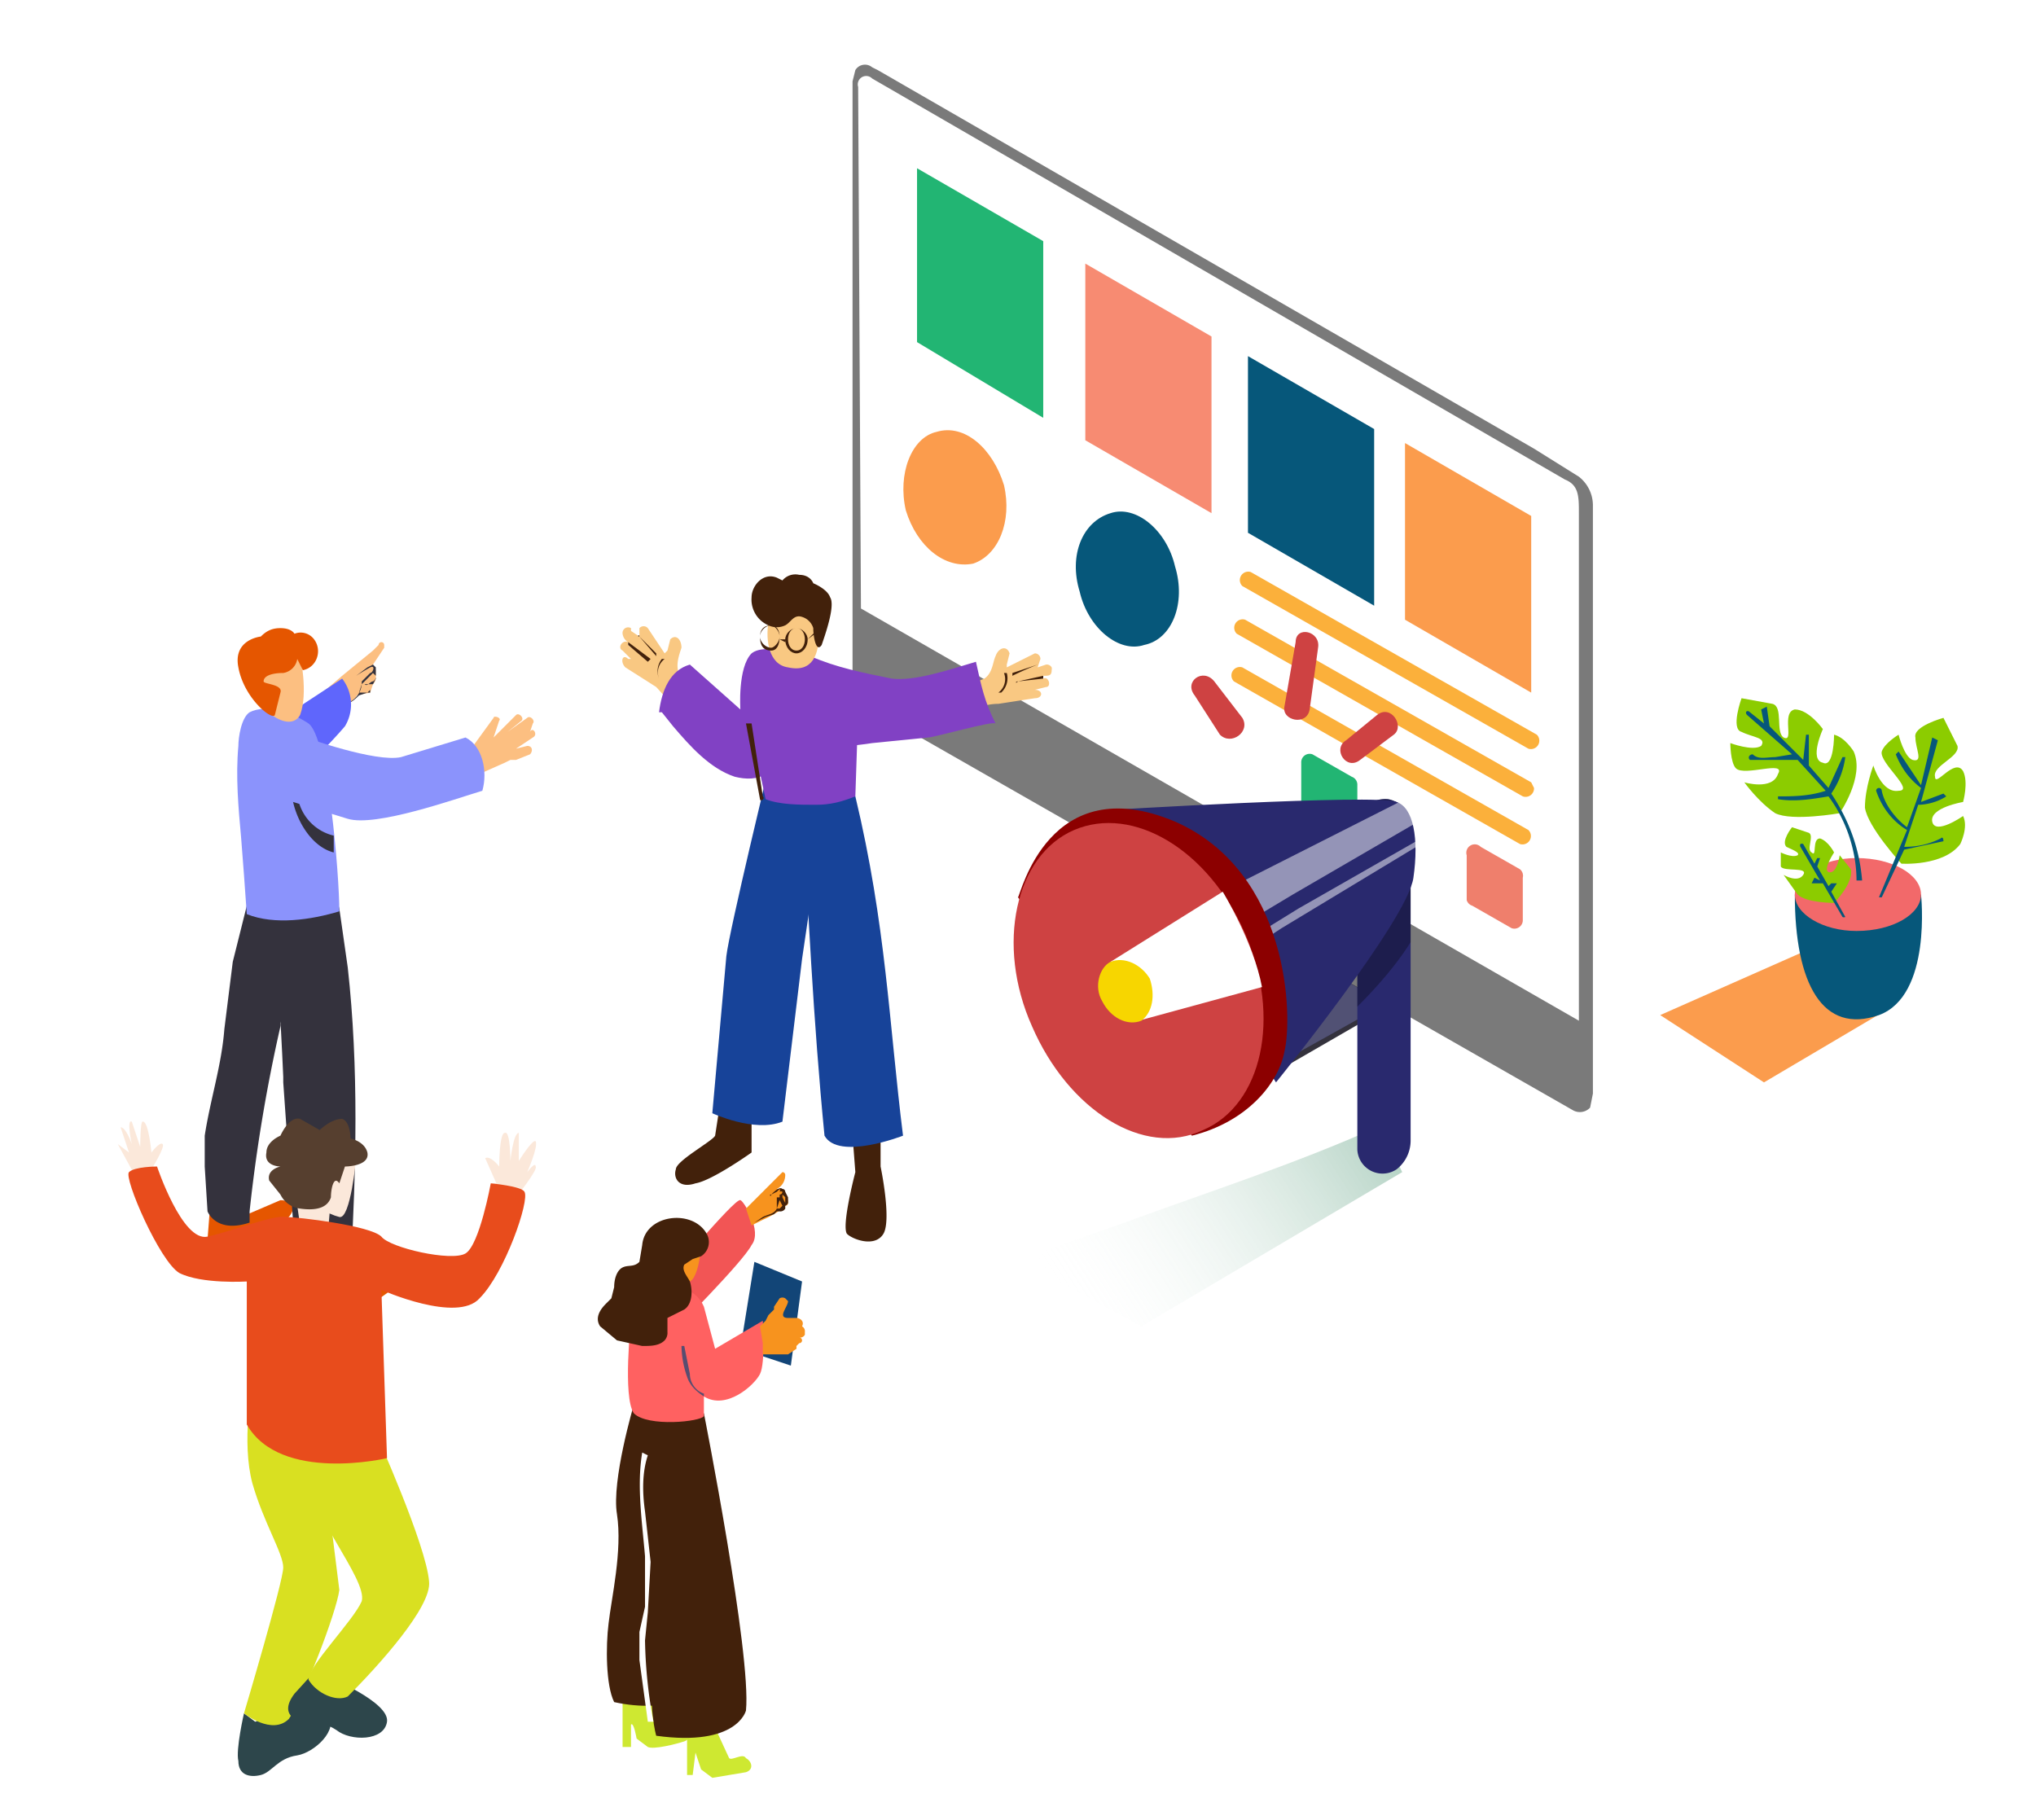 <svg width="726" height="649" fill="none" xmlns="http://www.w3.org/2000/svg"><path fill="#fff" d="M-76-231h1440V882H-76z"/><path d="m437 326-55 21s-3 1-1 5l5 5 48 28 8 2c4 0 10-3 10-3l45-26-60-32Z" fill="#34323D"/><path d="m436 324-53 21s-3 2-2 5l4 5 48 27 8 2c4 1 10-2 10-2l43-24-58-34Z" fill="#29296E"/><path opacity=".5" d="m436 324-53 21s-3 2-2 5l4 5 48 27 8 2c4 1 10-2 10-2l43-24-58-34Z" fill="#7A7A7A"/><path d="M561 396a5 5 0 0 0 6-1l1-5V180a13 13 0 0 0-5-10l-16-10L313 25l-2-1a4 4 0 0 0-6 1l-1 4v213a13 13 0 0 0 5 10l252 144Z" fill="#7A7A7A"/><path d="M563 364V183c0-6 0-10-5-12L311 28a3 3 0 0 0-5 3l1 186 256 147Z" fill="#fff"/><path d="m592 362 52-23 29 21-44 26-37-24Z" fill="url(#a)"/><path d="M546 184v63l-45-26v-63l45 26Z" fill="#FB9C4D"/><path d="M490 153v63l-45-26v-63l45 26Z" fill="#06577A"/><path d="M432 120v63l-45-26V94l45 26Z" fill="#F78B72"/><path d="M372 86v63l-45-27V60l45 26Z" fill="#22B573"/><path d="m548 262-102-58a3 3 0 0 0-3 5l102 58a3 3 0 0 0 3-5ZM546 279l-102-58a3 3 0 0 0-3 5l102 58a3 3 0 0 0 4-3l-1-2ZM545 296l-102-58a3 3 0 0 0-3 5l102 58a3 3 0 0 0 3-5Z" fill="#FBB03B"/><path d="M408 230c10-2 15-15 11-28-3-13-14-22-23-19-10 3-15 15-11 28 3 13 14 22 23 19Z" fill="#06577A"/><path d="M347 201c9-3 14-15 11-28-4-13-14-22-24-19-9 2-14 15-11 28 4 13 14 21 24 19Z" fill="#FB9C4D"/><path d="M543 313v15a3 3 0 0 1-4 3l-14-8a3 3 0 0 1-2-2v-16a3 3 0 0 1 5-3l14 8a3 3 0 0 1 1 3Z" fill="#EF7F6C"/><path d="M484 280v15a3 3 0 0 1-5 3l-14-8a3 3 0 0 1-1-3v-15a3 3 0 0 1 4-3l14 8a3 3 0 0 1 2 3Z" fill="#22B573"/><path d="M685 319s4 36-15 43c-20 7-30-11-30-43" fill="#06577A"/><path d="M662 332c13 0 23-6 23-13s-10-13-23-13c-12 0-22 6-22 13s10 13 22 13Z" fill="#F2696A"/><path d="M656 290s9-13 5-22c0 0-3-5-7-6 0 0 0 12-4 10-5-1 0-12 0-12s-5-7-10-7c-5 1 0 12-4 10-3-2 0-11-4-12l-11-2s-4 11 0 12c4 2 9 2 7 5-3 2-11-1-11-1s0 7 2 9c3 3 18-3 15 2-2 6-12 3-12 3s5 7 11 11c6 3 23 0 23 0ZM654 322s7-7 6-12l-4-5s-1 7-4 6c-2-1 2-7 2-7s-2-4-5-5c-3 0-1 7-3 5-2-1 1-6-1-7l-6-2s-4 5-2 7c2 1 5 2 4 3-2 1-6-1-6-1v5c1 2 10 0 8 3s-7 0-7 0l5 7c3 3 13 3 13 3ZM678 308s15 1 21-7c0 0 3-6 1-10 0 0-10 7-11 2s11-7 11-7 2-7 0-11c-3-5-10 6-10 2-1-4 9-7 8-11l-5-10s-11 3-10 7c0 4 3 9-1 8-3-1-5-9-5-9s-5 3-6 6c-1 4 12 14 6 14-6 1-9-9-9-9s-3 8-3 15c1 7 13 20 13 20Z" fill="#8CCC00"/><path d="m624 254 5 4-1-5 2-1 1 7 12 12 1-9h1v11l7 8 5-11h1a30 30 0 0 1-5 13c6 9 10 19 11 31h-2c0-11-4-22-10-30-6 1-12 2-18 1v-1c5 0 11 0 17-2l-10-11h-17c-1-1 0-2 1-2 2 2 5 1 8 1l6-1-16-14c-1-1 0-2 1-1ZM669 282a1 1 0 0 1 1-1 1 1 0 0 1 1 1c1 5 5 10 9 13l5-14c-4-3-7-7-9-12l1-1 8 12 4-17 2 1-6 22 8-3 1 1c-3 2-7 3-10 3l-5 15c5 0 9-1 13-3 1-1 1 1 1 1l-14 3-8 17h-1l10-24c-5-3-9-8-11-14ZM643 301l4 7 1-2h1l-1 3 4 7 1-1h2l-2 3 5 9a1 1 0 0 1-1 0l-7-12h-4l1-2 2 1-7-12a1 1 0 0 1 0-1 1 1 0 0 1 1 0Z" fill="#06577A"/><path style="mix-blend-mode:multiply" opacity=".3" d="m492 401-1 1c-29 13-60 23-90 34l-37 13 19 11 24 13 93-55-8-17Z" fill="url(#b)"/><path d="M503 407V295c0-5-3-9-8-10a10 10 0 0 0-11 9v116a9 9 0 0 0 14 7 13 13 0 0 0 5-10Z" fill="#29296E"/><path opacity=".3" d="M503 336v-41c0-5-3-9-8-10a10 10 0 0 0-11 9v65c7-7 14-15 19-23Z" fill="#000"/><path d="M393 289s98-6 105-3c6 2 8 13 6 27-2 15-49 73-49 73" fill="#29296E"/><path opacity=".5" d="m461 319 43-25c-1-3-2-6-5-8l-81 41 8 13 35-21ZM457 331l48-29v-2l-42 24-34 21 2 3 26-17Z" fill="#fff"/><path d="M363 320c1-1 11-46 56-27 41 18 42 70 39 82-2 11-13 25-33 30" fill="#8C0000"/><path d="M429 403c21-9 28-40 15-70s-40-46-61-37-28 41-15 70c13 30 40 47 61 37Z" fill="#CE4242"/><path d="m450 352-44 12-10-21 40-25s11 18 14 34Z" fill="#fff"/><path d="M407 364c4-3 5-9 3-15-3-5-9-8-14-6-4 2-6 9-3 14 3 6 9 9 14 7Z" fill="#F7D600"/><path d="m426 248 9 14c4 4 11-1 8-6l-10-13c-4-5-11 0-7 5ZM462 229l-4 23c-1 5 8 7 9 1l3-22c1-6-8-8-8-2ZM491 255l-11 9c-5 3 0 11 5 7l12-9c4-3-1-11-6-7Z" fill="#CE4242"/><path d="m225 225 3 2v-3a2 2 0 0 1 3 0l6 9 1-1 1-4c2-2 4 0 4 3-1 3-2 6-1 9l3 4a151 151 0 0 0 5 5 2 2 0 0 1-2 2 2 2 0 0 1-2 3c0 1-2 3-3 1l-9-10-11-7c-2-2-1-5 1-3h1l-3-3c-2-1 0-4 2-3v1l1 1-1-2a4 4 0 0 1-2-3 2 2 0 0 1 3-2v1Z" fill="#F9C882"/><path d="M236 235h1a6 6 0 0 0-2 7c1 0 0 0 0 0a7 7 0 0 1 1-7ZM228 227l6 6v1l-6-7c-1 0 0-1 0 0ZM224 229l8 6-1 1-7-6v-1ZM224 234Z" fill="#42210B"/><path d="m373 237-3 1 1-3a2 2 0 0 0-2-2l-10 5v-1l1-4c-1-3-4-2-5 1-1 2-1 6-4 8l-5 2a226 226 0 0 1-6 2 2 2 0 0 0 1 3 2 2 0 0 0 0 3c-1 1 0 3 2 3 4-2 8-4 13-4l13-2c3 0 3-3 0-3l4-1c2 0 1-4-1-3h-1l1-1c2 0 3 0 3-2a2 2 0 0 0 0-1 2 2 0 0 0-2-1Z" fill="#F9C882"/><path d="M359 240h-1a6 6 0 0 1-2 7h1a7 7 0 0 0 2-7ZM370 237l-9 3v1a123 123 0 0 1 9-4ZM372 241l-9 2c-1 0-1 1 0 0l9-1v-1ZM370 245ZM257 392l-2 13c-1 2-14 9-14 12-1 3 1 7 7 5 6-1 20-11 20-11v-25M304 405l1 13s-5 19-3 22c2 2 10 5 13 0s-1-24-1-24v-13" fill="#42210B"/><path d="M275 270s-15 62-16 71l-5 56s15 7 25 3l7-58 9-61s-16-16-20-11Z" fill="#174399"/><path d="M305 284c11 46 12 81 17 121 0 0-23 9-28 0-4-41-6-82-8-123l19 2Z" fill="#174399"/><path d="M348 236c-10 3-22 7-30 6-10-2-20-4-29-8-2 0-16-5-21-1-5 5-4 20-4 20l-18-16c-7 2-10 9-11 17h1l4 5c6 7 13 15 22 18 4 1 8 1 11-1 3-1 7-4 10-3l2 1c2 0 5-4 7-5 6-3 13-3 19-4l20-2c2 0 23-6 24-5-4-8-5-13-7-22Z" fill="#8141C4"/><path d="M274 222c-1 6 0 15 7 16 9 2 11-5 11-12-1-6-4-15-12-13l-4 4-2 5Z" fill="#F9C882"/><path d="M274 223a10 10 0 0 1-6-10c0-4 4-9 9-7l2 1a6 6 0 0 1 6-2c4 0 5 3 5 3s5 2 6 5c2 3-2 14-3 17-2 3-3-3-3-6a6 6 0 0 0-4-4c-3-1-4 2-6 3a7 7 0 0 1-6 0Z" fill="#42210B"/><path d="M291 287c5 0 9-1 14-3l1-30-36 17 3 14c5 2 12 2 18 2Z" fill="#8141C4"/><path d="m272 284-4-26h-2l5 27c0 1 2 0 1-1Z" fill="#42210B"/><path fill-rule="evenodd" clip-rule="evenodd" d="M275 223c-2 0-4 2-4 4s2 4 4 4c1 0 3-2 3-4s-2-4-3-4Zm-4 4c0-2 1-4 4-4 2 0 3 2 3 4 0 3-1 5-3 5-3 0-4-2-4-5ZM284 224c-2 0-3 2-3 4s1 4 3 4 3-2 3-4-1-4-3-4Zm-4 4c0-2 2-4 4-4s4 2 4 4c0 3-2 5-4 5s-4-2-4-5ZM280 229l-2-1h2v1ZM292 225l-4 3 4-4v1Z" fill="#42210B"/><path d="m254 614 6 13c1 1 5-2 6 0 2 1 3 4 0 5l-12 2-4-3-2-6-1 8h-2v-20" fill="#CEE831"/><path d="M231 603c0 1 5 12 7 13 1 1 4-2 6 0 1 1 3 4 0 5s-11 3-13 2l-4-3s-1-6-2-5v8h-3v-21" fill="#CEE831"/><path d="M251 504s17 86 15 106c0 0-3 13-32 9 0 0-3-10-1-27l4-88h14Z" fill="#42210B"/><path d="m248 605-5-102-17-2s-8 27-6 39c2 13-2 30-3 39-1 8-1 22 2 28 9 2 19 2 29-2Z" fill="#42210B"/><path d="M233 614a170 170 0 0 1-3-29l1-10 1-18-2-18c-1-7-1-14 1-20l-2-1c-2 12 0 25 1 37v18l-2 9v10l3 22h2Z" fill="#fff"/><path d="M234 459c2 0 28-32 30-31 1 0 8 11 4 16-3 6-28 31-28 31" fill="#F25555"/><path d="m270 483-6-2 5-31 17 7-2 15-2 15-12-4 2-2Z" fill="#124577"/><path d="M239 459c2 0 9 0 12 7l4 15 17-10s1 15-1 19-12 13-20 8v7c-1 2-20 4-25-1-4-6-1-33-1-33" fill="#FF6161"/><path d="m272 479-1-6 2-2 1-2 2-2v-1l2-3a2 2 0 0 1 2 0l1 1c0 2-4 6 0 6h3c1 0 3 1 2 3a2 2 0 0 1 1 2v1a2 2 0 0 1-2 1 1 1 0 0 1 0 2l-1 1v1l-3 2h-9v-4ZM279 424l1 7h-1a37 37 0 0 1-7 4l-4 2-2-6 11-11 2-2a1 1 0 0 1 1 1c0 2-1 4-3 5h2Z" fill="#F7931E"/><path d="M278 426h1l1 1 1 1v1a1 1 0 0 1-1 1l-1-1-1-1v-2Z" fill="#F7931E"/><path d="m269 436 3-2c2-1 4-1 5-3v-4h1v-1a1 1 0 0 0 1-1 1 1 0 0 0-1 0 1 1 0 0 0 0-1l-1 1-2 1c0 1-1 0 0 0 1-1 3-3 4-2a1 1 0 0 1 1 1l1 2v2a2 2 0 0 1-1 1v1a2 2 0 0 1-2 1h-1l-1 1-3 1-4 2Zm11-7v-2l-1-1v1l1 2Zm-2 2 1-1-1-2-1 3h1Z" fill="#42210B"/><path d="M249 438c2 0 1 17-3 19-7 3-12-4-12-8-1-4 3-19 15-11Z" fill="#F7931E"/><path d="m216 465 2-2 1-4c0-3 1-6 3-7s4 0 6-2l1-6c1-11 18-13 23-4a6 6 0 0 1-2 8l-3 1-3 2c-1 2 1 4 2 6 1 3 1 8-2 10l-4 2-2 1v5a4 4 0 0 1-1 3c-2 2-5 2-8 2l-9-2-6-5c-2-3 0-6 2-8Z" fill="#42210B"/><path opacity=".7" d="m244 480 2 10c0 3 2 6 5 7v1c-3-2-5-4-6-7a35 35 0 0 1-2-11h1Z" fill="#124577"/><path d="m86 434 14-6c2 0 7 1 3 6l-13 8h-6v3s-10 4-10-3l1-13" fill="#E55600"/><path d="M73 405c2-13 6-25 7-38l3-24 6-24a1 1 0 0 0-1-1v-1l3-3 14 10v20l-5 21a2 2 0 0 1 0 1 572 572 0 0 0-11 66v4c-12 4-15-4-15-4l-1-16v-11Z" fill="#34323D"/><path d="M158 273a2 2 0 0 1 1-2l2-1 1-1a1 1 0 0 1 1 0l2-1h2l1-1 8-11c0-1 3 0 2 1l-2 6 8-8c1-1 3 1 2 2l-5 4 7-5c1-1 3 1 2 2a312 312 0 0 0-1 3c1-2 3 1 1 2l-6 4 4-1c2 0 2 2 1 3l-5 2h-2l-2 1-9 4-1 1a1 1 0 0 1-1 0l-12-1c-2-1-1-4 1-3ZM115 249l2-1 1-1v1a1 1 0 0 0 1 1 1 1 0 0 0 2-1 1 1 0 0 0 1 1 1 1 0 0 0 1 0 1 1 0 0 0 1 0h3v-1l5-1 1-3a3 3 0 0 0 1-2v-3l-1-2 4-6v-1a1 1 0 0 0-2 0l-2 2-11 9-7 6s-7 8 0 2Zm4-2v1a1 1 0 0 0 1 0 1 1 0 0 1-1-1Z" fill="#FCBF81"/><path d="m116 247 4-2a2 2 0 0 1 3 0l1-1a2 2 0 0 1 4 1c0 3-2 5-4 6l-6 2a2 2 0 0 1-2-2l-1-1a2 2 0 0 1 1-3Z" fill="#FCBF81"/><path d="M123 251c2 0 4-2 5-3l3-1h1v-3h1l1-2v-4l-1-1-2 1-4 3a89 89 0 0 1 5-3c2-1 1 2 0 2l-1 1-2 2v1a8 8 0 0 1-6 7c-1 0-1 0 0 0Zm7-7h-1l4-4 1 1a2 2 0 0 1-1 2c-1 0-2 2-3 1Zm-2 3 1-3h3v2l-1 1h-3Z" fill="#34323D"/><path d="m90 263 32-21a15 15 0 0 1 1 17s-16 19-25 21" fill="#5F66FC"/><path d="m110 452 7 2a4 4 0 0 0 3 3h1c2 1 5 0 8-1s15-6 12 3l-7 5-4 2-3 1-6-1v4s-12 5-12-3l1-15Z" fill="#E55600"/><path d="M101 384c-1-22-2-45-7-67 0-6-4-2-4-4 2-19 29 3 29 3l2 8 3 21c4 36 3 72 1 108-6 6-10 8-19 4l-5-71v-2Z" fill="#34323D"/><path d="M86 299c-1-11-2-22-1-33 0-3 1-10 4-12 6-3 15 0 21 4 7 5 11 54 11 67-10 3-23 5-33 1l-1-14-1-13Z" fill="#8B93FC"/><path d="M106 283a17 17 0 0 0 13 15v6c-8-2-14-12-15-21h2Z" fill="#34323D"/><path d="M107 233c0 1 3 14 0 22-4 7-16-3-18-10s6-17 18-12Z" fill="#FCBF81"/><path d="M106 235a6 6 0 0 1-5 5c-4 0-7 1-7 3 0 1 7 1 6 4l-2 8c-1 2-11-6-13-17-2-10 8-11 8-11 2-2 4-3 7-3 4 0 5 2 5 2a6 6 0 0 1 7 2c3 4 1 10-4 11l-2-4Z" fill="#E55600"/><path d="M109 263s25 9 34 7l23-7c6 3 8 12 6 19-10 3-38 13-48 10l-26-8s-13-9 11-21Z" fill="#8B93FC"/><path d="m106 430 1 7 10 2 1-12M54 417s5-8 4-9-4 3-4 3-1-11-3-11c-1-1-1 9-1 9l-3-9c-2-1 0 8 0 8s-2-6-4-6l3 9-4-3 6 11M177 422l-4-9c2-1 5 3 5 3s0-12 2-12c2-1 2 10 2 10s1-10 3-10v10s5-8 6-7c1 2-3 11-3 11s3-4 3-2c1 1-7 11-7 11l-9-5" fill="#FBE8DA"/><path d="M87 611s-3 13-2 17c0 5 4 6 8 5s6-6 13-7c6-1 15-9 11-15s-26 3-26 3" fill="#2D464B"/><path d="M90 494s-4 20 0 35c4 14 11 25 11 30s-14 52-14 52 10 8 16 2c5-7 17-38 18-46l-8-64" fill="#D9E021"/><path d="m115 593-10 11c-3 4-3 7 0 9 4 2 9 0 15 4 5 4 17 4 18-3s-21-16-21-16" fill="#2D464B"/><path d="M129 571c-3 7-19 23-19 28 3 5 10 8 14 6 11-11 30-32 29-41-1-13-19-53-19-53s-30-10-27 9c3 20 24 43 22 51Z" fill="#D9E021"/><path d="M127 413s-2 22-6 21-12-5-10-9c1-5 16-12 16-12Z" fill="#FBE8DA"/><path d="M123 416s9 0 8-5c-1-4-6-5-6-5s0-6-3-7c-4 0-8 4-8 4l-7-4c-4-1-7 6-7 6s-5 2-5 6c-1 5 5 5 5 5s-5 1-4 5l4 5a9 9 0 0 0 7 5c7 1 10-1 11-4 0-3 1-8 3-5l2-6Z" fill="#563F2F"/><path d="M56 416s9 27 18 25 24-8 28-7c4 0 30 3 34 7 3 4 25 9 30 6s9-25 9-25 11 1 12 3c2 3-7 29-16 38-8 9-35-3-35-3l2 60s-38 9-50-12v-51s-16 1-24-3c-7-4-20-34-18-36s10-2 10-2Z" fill="#E84C1C"/><defs><linearGradient id="a" x1="26397.9" y1="9647.9" x2="27424.1" y2="8301.2" gradientUnits="userSpaceOnUse"><stop stop-color="#FB9C4D"/><stop offset="1" stop-color="#E16C3F"/></linearGradient><linearGradient id="b" x1="379.6" y1="467.5" x2="491.1" y2="395.7" gradientUnits="userSpaceOnUse"><stop stop-color="#fff" stop-opacity="0"/><stop offset="1" stop-color="#006837"/></linearGradient></defs></svg>
